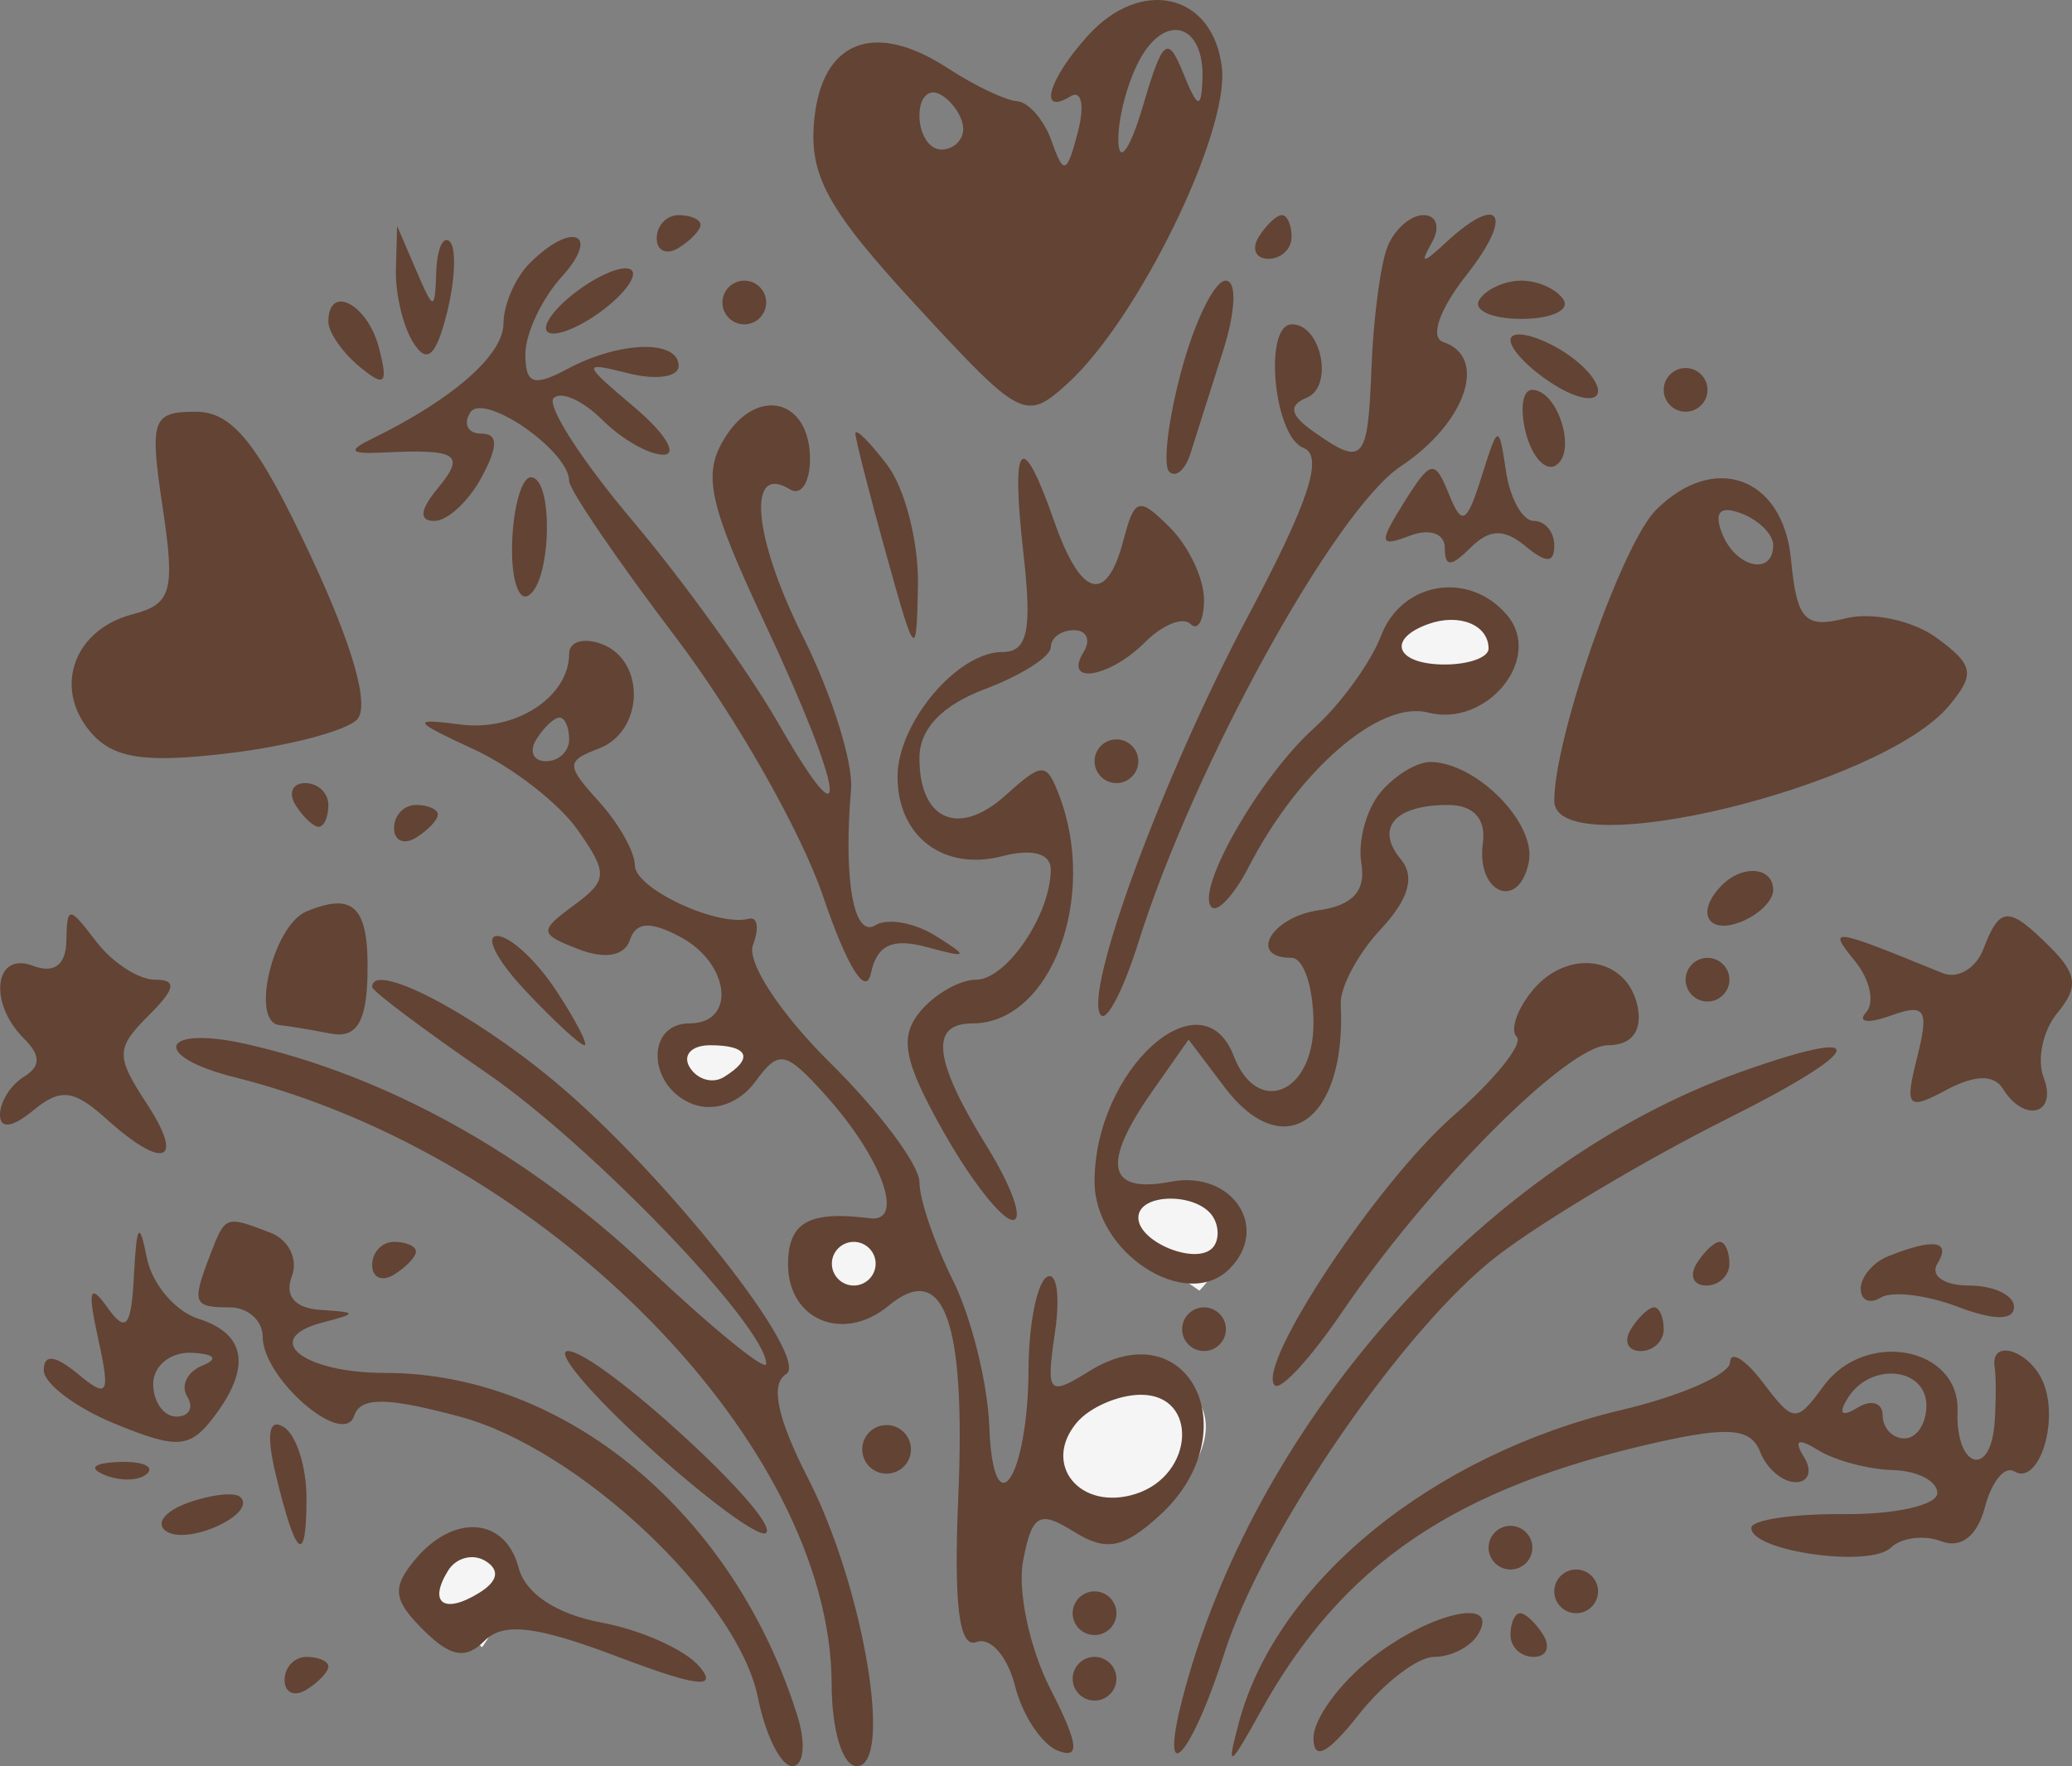 <?xml version="1.0" encoding="UTF-8"?> <svg xmlns="http://www.w3.org/2000/svg" width="61" height="52" viewBox="0 0 61 52" fill="none"><rect x="0" y="0" width="61" height="52" fill="#808080" stroke="none"/><path d="M33.5 40L31 41.5L30.5 43.5L33.5 45C34.167 44.5 35.5 43.2 35.5 42C35.5 40.8 34 40.167 33.5 40Z" fill="#F5F5F5"></path><path d="M25 36L24.222 36.4L24 37.6L25.311 38.5C25.608 38.2 26.2 37.42 26.2 36.7C26.2 35.98 25.222 36.1 25 36Z" fill="#F5F5F5"></path><path d="M20.909 30.5H20V31.78L21.192 32.5C21.461 32.26 22.5 31.576 22.5 31C22.5 30.424 21.111 30.58 20.909 30.5Z" fill="#F5F5F5"></path><path d="M36.2 36.2C36.2 35.48 35.222 35.1 35 35H34L33 35.5L33.5 36.5L34 37.1L35.311 38C35.608 37.7 36.2 36.92 36.2 36.2Z" fill="#F5F5F5"></path><path d="M13.909 45.5L13 46L12.5 47L13 47.42L14.192 48.5C14.461 48.14 15 47.204 15 46.34C15 45.476 14.111 45.62 13.909 45.5Z" fill="#F5F5F5"></path><path d="M43 17.5L41.333 18.4L41 19.6L42.667 20.5C43.111 20.2 44 19.42 44 18.7C44 17.98 43.333 17.6 43 17.5Z" fill="#F5F5F5"></path><path fill-rule="evenodd" clip-rule="evenodd" d="M32.027 1.05C30.862 2.335 30.549 3.432 31.519 2.834C31.84 2.635 31.937 3.109 31.733 3.887C31.407 5.129 31.314 5.163 30.963 4.161C30.742 3.535 30.283 3.003 29.943 2.98C29.602 2.957 28.686 2.52 27.905 2.009C25.745 0.597 24.2 1.192 23.972 3.523C23.811 5.164 24.352 6.151 26.964 8.985C30.058 12.341 30.19 12.41 31.416 11.304C33.495 9.428 36.194 3.911 35.972 1.989C35.721 -0.189 33.607 -0.692 32.027 1.05ZM33.545 1.771C33.173 2.465 32.895 3.559 32.926 4.201C32.959 4.844 33.283 4.356 33.649 3.118C34.232 1.141 34.376 1.023 34.834 2.153C35.255 3.193 35.364 3.231 35.401 2.352C35.469 0.706 34.311 0.344 33.545 1.771ZM27.068 3.402C27.068 3.953 27.358 4.404 27.712 4.404C28.067 4.404 28.357 4.132 28.357 3.799C28.357 3.466 28.067 3.015 27.712 2.796C27.358 2.578 27.068 2.85 27.068 3.402ZM19.334 7.015C19.334 7.389 19.624 7.517 19.979 7.299C20.333 7.08 20.623 6.774 20.623 6.618C20.623 6.461 20.333 6.334 19.979 6.334C19.624 6.334 19.334 6.641 19.334 7.015ZM37.057 6.977C36.838 7.331 36.967 7.62 37.342 7.62C37.717 7.62 38.024 7.331 38.024 6.977C38.024 6.623 37.897 6.334 37.74 6.334C37.583 6.334 37.276 6.623 37.057 6.977ZM40.84 7.285C40.639 7.807 40.431 9.397 40.377 10.818C40.272 13.602 40.141 13.747 38.669 12.707C37.978 12.22 37.922 11.935 38.471 11.71C39.272 11.383 38.903 9.55 38.036 9.55C37.188 9.55 37.494 12.85 38.374 13.187C38.978 13.419 38.533 14.774 36.753 18.12C34.22 22.884 31.847 29.326 32.416 29.895C32.594 30.073 33.086 29.113 33.509 27.763C35.13 22.587 39.299 15.018 41.238 13.73C43.157 12.456 43.822 10.514 42.489 10.07C42.087 9.936 42.376 9.108 43.181 8.087C44.58 6.311 44.163 5.662 42.57 7.138C41.876 7.781 41.793 7.781 42.156 7.138C42.407 6.696 42.295 6.334 41.909 6.334C41.522 6.334 41.041 6.762 40.84 7.285ZM11.656 7.942C11.636 8.649 11.867 9.617 12.17 10.093C12.573 10.729 12.835 10.495 13.158 9.213C13.399 8.254 13.437 7.31 13.243 7.115C13.049 6.922 12.869 7.317 12.844 7.995C12.801 9.174 12.774 9.171 12.245 7.942L11.691 6.655L11.656 7.942ZM15.596 7.749C15.171 8.173 14.823 8.972 14.823 9.523C14.823 10.449 13.333 11.756 10.956 12.916C10.221 13.274 10.299 13.372 11.278 13.324C13.473 13.216 13.719 13.376 12.889 14.374C12.364 15.007 12.328 15.338 12.788 15.338C13.173 15.338 13.799 14.76 14.178 14.052C14.673 13.13 14.668 12.766 14.163 12.766C13.775 12.766 13.63 12.488 13.841 12.148C14.226 11.525 16.756 13.271 16.756 14.161C16.756 14.417 18.174 16.496 19.907 18.781C21.64 21.065 23.583 24.481 24.225 26.372C24.935 28.462 25.49 29.358 25.639 28.658C25.816 27.823 26.269 27.61 27.281 27.884C28.51 28.218 28.542 28.178 27.546 27.555C26.923 27.165 26.126 27.024 25.774 27.241C25.135 27.635 24.827 25.923 25.055 23.238C25.122 22.453 24.483 20.427 23.635 18.736C22.171 15.816 21.979 13.62 23.256 14.408C23.58 14.608 23.846 14.207 23.846 13.516C23.846 11.752 22.298 11.359 21.346 12.88C20.672 13.956 20.853 14.802 22.519 18.356C24.875 23.378 25.105 25.122 22.907 21.284C22.044 19.779 20.115 17.1 18.622 15.331C17.127 13.563 16.082 11.938 16.299 11.721C16.517 11.504 17.164 11.794 17.738 12.368C18.312 12.94 19.123 13.399 19.541 13.388C19.959 13.376 19.576 12.752 18.69 12.002C17.119 10.671 17.115 10.646 18.529 10.998C19.326 11.196 19.979 11.097 19.979 10.776C19.979 9.994 18.252 10.037 16.714 10.859C15.708 11.396 15.467 11.313 15.467 10.427C15.467 9.823 15.948 8.801 16.534 8.153C17.701 6.866 16.849 6.499 15.596 7.749ZM17.033 8.539C16.35 9.037 15.937 9.589 16.114 9.766C16.291 9.943 16.995 9.68 17.677 9.183C18.36 8.684 18.773 8.132 18.596 7.955C18.419 7.778 17.715 8.041 17.033 8.539ZM21.268 8.907C21.268 9.26 21.558 9.55 21.912 9.55C22.267 9.55 22.557 9.26 22.557 8.907C22.557 8.553 22.267 8.263 21.912 8.263C21.558 8.263 21.268 8.553 21.268 8.907ZM34.784 10.901C34.392 12.351 34.23 13.696 34.422 13.887C34.614 14.079 34.898 13.833 35.052 13.34C35.206 12.847 35.633 11.504 36 10.354C36.382 9.159 36.417 8.263 36.082 8.263C35.759 8.263 35.175 9.45 34.784 10.901ZM43.552 8.826C43.36 9.136 43.918 9.389 44.791 9.389C45.664 9.389 46.222 9.136 46.03 8.826C45.838 8.517 45.281 8.263 44.791 8.263C44.301 8.263 43.744 8.517 43.552 8.826ZM9.667 9.471C9.667 9.781 10.08 10.377 10.583 10.794C11.335 11.417 11.437 11.315 11.153 10.23C10.814 8.937 9.667 8.352 9.667 9.471ZM44.469 10.015C44.469 10.296 45.049 10.888 45.758 11.33C46.472 11.775 47.047 11.854 47.047 11.508C47.047 11.163 46.467 10.572 45.758 10.193C45.049 9.814 44.469 9.734 44.469 10.015ZM48.98 11.479C48.98 11.833 49.27 12.123 49.625 12.123C49.979 12.123 50.269 11.833 50.269 11.479C50.269 11.126 49.979 10.836 49.625 10.836C49.27 10.836 48.98 11.126 48.98 11.479ZM44.925 12.759C45.109 13.462 45.505 13.887 45.803 13.703C46.437 13.311 45.862 11.479 45.105 11.479C44.821 11.479 44.74 12.055 44.925 12.759ZM4.788 14.935C5.16 17.411 5.053 17.788 3.897 18.089C2.183 18.537 1.566 20.232 2.646 21.53C3.309 22.328 4.221 22.475 6.696 22.182C8.453 21.974 10.167 21.529 10.506 21.191C10.896 20.801 10.397 19.034 9.139 16.35C7.593 13.052 6.85 12.123 5.761 12.123C4.478 12.123 4.399 12.35 4.788 14.935ZM25.183 12.766C25.188 12.943 25.594 14.534 26.086 16.303C26.952 19.414 26.982 19.445 27.025 17.23C27.049 15.971 26.642 14.38 26.122 13.693C25.601 13.006 25.179 12.589 25.183 12.766ZM43.612 14.052C43.178 15.428 43.039 15.498 42.651 14.537C42.238 13.514 42.121 13.537 41.336 14.791C40.582 15.996 40.603 16.119 41.505 15.773C42.087 15.551 42.535 15.706 42.535 16.13C42.535 16.701 42.718 16.7 43.293 16.126C43.847 15.573 44.282 15.56 44.904 16.076C45.526 16.591 45.758 16.586 45.758 16.06C45.758 15.663 45.488 15.338 45.158 15.338C44.828 15.338 44.46 14.688 44.339 13.891C44.124 12.469 44.112 12.471 43.612 14.052ZM30.131 16.303C30.388 18.573 30.253 19.198 29.507 19.198C28.181 19.198 26.424 21.289 26.424 22.868C26.424 24.632 27.783 25.659 29.518 25.206C30.388 24.979 30.935 25.13 30.935 25.597C30.935 26.923 29.633 28.845 28.735 28.845C28.26 28.845 27.519 29.267 27.09 29.783C26.467 30.533 26.603 31.241 27.775 33.321C28.58 34.75 29.499 35.92 29.817 35.92C30.135 35.92 29.791 34.945 29.054 33.754C27.482 31.215 27.356 30.132 28.633 30.132C30.934 30.132 32.338 26.421 31.177 23.403C30.807 22.44 30.683 22.441 29.607 23.414C28.231 24.657 27.068 24.156 27.068 22.32C27.068 21.461 27.729 20.766 29.001 20.287C30.065 19.886 30.935 19.333 30.935 19.057C30.935 18.78 31.242 18.554 31.617 18.554C31.992 18.554 32.121 18.844 31.902 19.198C31.293 20.181 32.654 19.962 33.712 18.907C34.227 18.393 34.828 18.152 35.047 18.37C35.266 18.59 35.446 18.266 35.446 17.651C35.446 17.036 34.994 16.081 34.441 15.53C33.531 14.621 33.403 14.656 33.077 15.897C32.576 17.811 31.824 17.606 31.032 15.338C30.075 12.6 29.752 12.947 30.131 16.303ZM15.078 15.964C15.04 17.013 15.258 17.719 15.561 17.532C16.239 17.114 16.298 14.052 15.629 14.053C15.362 14.055 15.115 14.914 15.078 15.964ZM48.755 15.012C47.751 16.015 45.758 21.71 45.758 23.578C45.758 25.5 55.386 23.178 57.385 20.773C58.157 19.845 58.107 19.578 57.012 18.778C56.316 18.27 55.113 18.012 54.338 18.206C53.131 18.508 52.9 18.259 52.727 16.466C52.493 14.042 50.469 13.302 48.755 15.012ZM50.693 15.693C51.084 16.71 52.203 16.975 52.203 16.05C52.203 15.735 51.782 15.315 51.269 15.118C50.644 14.879 50.453 15.07 50.693 15.693ZM40.66 18.715C40.355 19.512 39.463 20.741 38.676 21.447C37.086 22.878 35.176 26.218 35.669 26.709C35.843 26.884 36.335 26.35 36.762 25.524C38.237 22.666 40.623 20.61 42.037 20.979C43.766 21.43 45.436 19.395 44.379 18.125C43.273 16.795 41.274 17.112 40.66 18.715ZM42.052 18.373C40.801 18.821 41.103 19.565 42.535 19.565C43.244 19.565 43.824 19.355 43.824 19.098C43.824 18.399 42.963 18.047 42.052 18.373ZM16.756 19.245C16.756 20.515 15.19 21.541 13.568 21.333C12.086 21.143 12.125 21.216 13.968 22.071C15.093 22.593 16.459 23.656 17.005 24.433C17.905 25.716 17.895 25.919 16.893 26.656C15.864 27.413 15.873 27.499 17.04 27.95C17.814 28.249 18.386 28.146 18.542 27.68C18.722 27.14 19.145 27.114 20.031 27.587C21.496 28.369 21.683 30.132 20.301 30.132C18.995 30.132 19.068 32 20.394 32.508C21.02 32.747 21.772 32.481 22.228 31.857C22.932 30.897 23.118 30.931 24.294 32.236C25.967 34.091 26.659 36.005 25.608 35.87C23.816 35.64 23.201 35.987 23.201 37.227C23.201 38.871 24.833 39.544 26.159 38.446C27.783 37.1 28.434 38.873 28.213 44.042C28.075 47.276 28.234 48.544 28.752 48.345C29.156 48.191 29.665 48.773 29.883 49.639C30.101 50.506 30.672 51.365 31.152 51.549C31.808 51.8 31.75 51.343 30.919 49.719C30.312 48.529 29.951 46.835 30.12 45.955C30.383 44.583 30.595 44.461 31.611 45.094C32.562 45.687 33.058 45.596 34.121 44.636C36.803 42.213 35.019 38.531 32.057 40.378C30.864 41.121 30.792 41.039 31.059 39.226C31.217 38.153 31.109 37.421 30.818 37.6C30.528 37.779 30.286 38.994 30.281 40.3C30.267 43.541 29.239 45.052 29.125 41.999C29.076 40.713 28.593 38.774 28.052 37.692C27.511 36.609 27.068 35.311 27.068 34.806C27.068 34.302 25.889 32.724 24.447 31.3C22.966 29.837 21.975 28.324 22.168 27.821C22.356 27.331 22.303 26.985 22.05 27.051C21.11 27.295 18.69 26.161 18.69 25.476C18.69 25.085 18.215 24.243 17.635 23.603C16.659 22.527 16.659 22.41 17.635 22.037C18.957 21.53 19.016 19.46 17.723 18.965C17.191 18.762 16.756 18.888 16.756 19.245ZM15.79 21.77C15.57 22.124 15.699 22.413 16.074 22.413C16.449 22.413 16.756 22.124 16.756 21.77C16.756 21.417 16.629 21.127 16.472 21.127C16.316 21.127 16.009 21.417 15.79 21.77ZM32.224 22.413C32.224 22.767 32.514 23.057 32.868 23.057C33.223 23.057 33.513 22.767 33.513 22.413C33.513 22.06 33.223 21.77 32.868 21.77C32.514 21.77 32.224 22.06 32.224 22.413ZM40.642 23.331C40.222 23.835 39.969 24.776 40.079 25.421C40.217 26.226 39.824 26.659 38.83 26.8C37.422 26.999 36.731 28.202 38.024 28.202C38.379 28.202 38.669 29.07 38.669 30.132C38.669 32.202 37.011 32.884 36.324 31.096C35.382 28.647 32.224 31.492 32.224 34.791C32.224 36.889 34.918 38.634 36.194 37.361C37.41 36.147 36.272 34.449 34.472 34.793C32.592 35.152 32.415 34.28 33.93 32.121L34.992 30.608L36.051 32.009C37.797 34.318 39.643 32.997 39.472 29.561C39.447 29.071 39.976 28.081 40.647 27.362C41.475 26.475 41.666 25.812 41.241 25.301C40.473 24.378 41.063 23.7 42.635 23.7C43.382 23.7 43.754 24.11 43.656 24.825C43.453 26.313 44.728 26.83 45.009 25.374C45.227 24.243 43.494 22.472 42.131 22.434C41.731 22.422 41.061 22.826 40.642 23.331ZM8.7 23.7C8.92 24.054 9.226 24.343 9.383 24.343C9.54 24.343 9.667 24.054 9.667 23.7C9.667 23.346 9.36 23.057 8.985 23.057C8.61 23.057 8.481 23.346 8.7 23.7ZM11.601 24.381C11.601 24.755 11.891 24.883 12.245 24.665C12.6 24.446 12.889 24.14 12.889 23.983C12.889 23.827 12.6 23.7 12.245 23.7C11.891 23.7 11.601 24.007 11.601 24.381ZM50.699 26.058C49.916 26.839 50.254 27.525 51.236 27.149C51.767 26.945 52.203 26.52 52.203 26.204C52.203 25.53 51.315 25.444 50.699 26.058ZM9.023 26.835C8.037 27.245 7.359 30.091 8.225 30.181C8.486 30.208 9.164 30.321 9.732 30.431C10.477 30.577 10.779 30.119 10.817 28.785C10.876 26.716 10.442 26.246 9.023 26.835ZM1.954 27.7C1.941 28.414 1.592 28.674 0.967 28.435C-0.164 28.002 -0.353 29.523 0.701 30.574C1.205 31.077 1.205 31.394 0.701 31.705C0.315 31.943 0 32.445 0 32.821C0 33.249 0.367 33.201 0.979 32.694C1.777 32.034 2.173 32.079 3.124 32.937C4.825 34.473 5.458 34.226 4.309 32.475C3.406 31.1 3.413 30.861 4.373 29.902C5.172 29.105 5.218 28.845 4.56 28.845C4.08 28.845 3.302 28.338 2.831 27.72C2.029 26.666 1.973 26.664 1.954 27.7ZM58.389 27.948C58.17 28.515 57.632 28.832 57.192 28.652C53.884 27.302 53.79 27.29 54.614 28.302C55.054 28.843 55.199 29.522 54.936 29.811C54.673 30.1 54.998 30.143 55.658 29.905C56.684 29.536 56.798 29.712 56.443 31.123C56.069 32.609 56.154 32.705 57.298 32.093C58.141 31.643 58.703 31.632 58.968 32.059C59.6 33.079 60.581 32.81 60.166 31.731C59.96 31.196 60.143 30.336 60.572 29.82C61.192 29.075 61.15 28.678 60.369 27.899C59.13 26.662 58.88 26.669 58.389 27.948ZM15.467 29.167C16.3 30.051 17.082 30.775 17.206 30.775C17.329 30.775 16.956 30.051 16.375 29.167C15.794 28.283 15.012 27.559 14.637 27.559C14.261 27.559 14.635 28.283 15.467 29.167ZM45.124 29.155C44.662 29.709 44.451 30.328 44.653 30.529C44.855 30.731 44.014 31.777 42.786 32.853C40.535 34.826 36.961 40.219 37.529 40.787C37.698 40.955 38.578 40.001 39.486 38.667C42.073 34.866 46.146 30.775 47.342 30.775C48.029 30.775 48.35 30.363 48.215 29.656C47.929 28.176 46.174 27.892 45.124 29.155ZM49.625 28.845C49.625 29.199 49.915 29.488 50.269 29.488C50.624 29.488 50.914 29.199 50.914 28.845C50.914 28.492 50.624 28.202 50.269 28.202C49.915 28.202 49.625 28.492 49.625 28.845ZM10.956 29.06C10.956 29.178 12.479 30.322 14.34 31.601C17.43 33.727 22.557 39.064 22.557 40.156C22.557 40.405 20.962 39.104 19.013 37.264C15.526 33.974 11.375 31.671 7.25 30.74C4.73 30.171 4.408 31.091 6.907 31.717C16.09 34.017 24.466 42.533 24.484 49.588C24.488 50.956 24.807 52 25.222 52C26.313 52 25.425 46.729 23.8 43.549C22.879 41.748 22.668 40.752 23.144 40.458C23.889 39.998 19.545 34.51 16.306 31.822C13.847 29.78 10.956 28.288 10.956 29.06ZM20.307 31.428C20.53 31.788 20.982 31.916 21.312 31.712C22.206 31.161 22.04 30.775 20.907 30.775C20.355 30.775 20.085 31.069 20.307 31.428ZM51.236 31.565C43.812 34.211 37.117 41.64 34.896 49.694C34.042 52.792 35.002 51.938 36.047 48.67C37.193 45.089 41.355 39.046 44.124 36.942C45.479 35.913 48.504 34.113 50.845 32.943C54.972 30.882 55.177 30.161 51.236 31.565ZM33.513 35.852C33.513 36.562 35.185 37.253 35.688 36.751C35.89 36.549 35.901 36.135 35.713 35.831C35.261 35.1 33.513 35.116 33.513 35.852ZM3.945 37.528C3.866 39.08 3.713 39.269 3.16 38.493C2.638 37.759 2.573 37.978 2.889 39.41C3.253 41.063 3.181 41.189 2.296 40.456C1.621 39.897 1.289 39.859 1.289 40.342C1.289 40.738 2.231 41.448 3.384 41.92C5.202 42.665 5.581 42.644 6.263 41.761C7.406 40.281 7.261 39.277 5.841 38.828C5.155 38.61 4.469 37.795 4.318 37.016C4.107 35.931 4.02 36.052 3.945 37.528ZM6.191 36.938C5.639 38.375 5.682 38.493 6.767 38.493C7.299 38.493 7.734 38.882 7.734 39.358C7.734 40.587 10.109 42.639 10.427 41.686C10.614 41.124 11.38 41.13 13.544 41.712C17.053 42.654 21.729 47.066 22.314 49.985C22.536 51.093 22.991 52 23.325 52C23.659 52 23.731 51.349 23.485 50.553C21.639 44.579 16.654 40.423 11.337 40.423C8.907 40.423 7.661 39.416 9.498 38.938C10.533 38.669 10.527 38.636 9.437 38.568C8.684 38.521 8.37 38.155 8.591 37.582C8.784 37.08 8.501 36.501 7.963 36.295C6.632 35.786 6.635 35.785 6.191 36.938ZM10.956 37.245C10.956 37.619 11.246 37.747 11.601 37.528C11.955 37.31 12.245 37.004 12.245 36.847C12.245 36.691 11.955 36.564 11.601 36.564C11.246 36.564 10.956 36.87 10.956 37.245ZM24.49 37.207C24.49 37.56 24.78 37.85 25.135 37.85C25.489 37.85 25.779 37.56 25.779 37.207C25.779 36.853 25.489 36.564 25.135 36.564C24.78 36.564 24.49 36.853 24.49 37.207ZM49.947 37.207C49.728 37.56 49.856 37.85 50.231 37.85C50.606 37.85 50.914 37.56 50.914 37.207C50.914 36.853 50.786 36.564 50.629 36.564C50.473 36.564 50.166 36.853 49.947 37.207ZM55.586 36.989C55.143 37.168 54.78 37.596 54.78 37.941C54.78 38.287 55.046 38.405 55.371 38.205C55.696 38.004 56.711 38.125 57.627 38.472C58.705 38.882 59.292 38.883 59.292 38.477C59.292 38.132 58.694 37.85 57.965 37.85C57.235 37.85 56.817 37.56 57.036 37.207C57.456 36.529 56.927 36.449 55.586 36.989ZM34.802 39.136C34.802 39.49 35.092 39.779 35.446 39.779C35.801 39.779 36.091 39.49 36.091 39.136C36.091 38.783 35.801 38.493 35.446 38.493C35.092 38.493 34.802 38.783 34.802 39.136ZM48.014 39.136C47.794 39.49 47.923 39.779 48.298 39.779C48.673 39.779 48.98 39.49 48.98 39.136C48.98 38.783 48.853 38.493 48.696 38.493C48.539 38.493 48.233 38.783 48.014 39.136ZM4.511 40.744C4.511 41.275 4.819 41.709 5.194 41.709C5.569 41.709 5.713 41.444 5.512 41.12C5.312 40.797 5.512 40.386 5.958 40.207C6.446 40.01 6.32 39.861 5.639 39.83C5.019 39.803 4.511 40.214 4.511 40.744ZM19.111 42.611C20.829 44.168 22.378 45.303 22.553 45.133C22.993 44.708 17.623 39.779 16.719 39.779C16.316 39.779 17.393 41.054 19.111 42.611ZM50.934 40.109C50.923 40.468 49.491 41.099 47.751 41.511C42.156 42.838 37.583 46.569 36.474 50.714C36.1 52.112 36.183 52.069 37.112 50.392C39.517 46.05 42.826 43.804 48.788 42.467C50.901 41.993 51.553 42.054 51.821 42.751C52.009 43.239 52.478 43.639 52.865 43.639C53.251 43.639 53.361 43.304 53.108 42.896C52.796 42.393 52.934 42.33 53.537 42.702C54.026 43.003 55.013 43.265 55.731 43.284C56.449 43.302 57.036 43.606 57.036 43.96C57.036 44.314 55.803 44.593 54.297 44.58C52.791 44.567 51.558 44.75 51.558 44.987C51.558 45.674 55.045 46.168 55.665 45.569C55.973 45.27 56.644 45.185 57.153 45.38C57.733 45.602 58.214 45.225 58.437 44.373C58.633 43.623 59.02 43.15 59.298 43.321C59.998 43.752 60.619 41.916 60.17 40.744C59.795 39.771 58.582 39.367 58.723 40.262C58.766 40.528 58.766 41.251 58.723 41.87C58.611 43.541 57.57 43.235 57.63 41.548C57.696 39.657 54.914 39.133 53.689 40.806C52.885 41.903 52.804 41.898 51.901 40.706C51.38 40.02 50.945 39.751 50.934 40.109ZM54.397 41.166C54.111 41.625 54.22 41.733 54.681 41.449C55.09 41.196 55.425 41.297 55.425 41.671C55.425 42.045 55.715 42.352 56.069 42.352C56.424 42.352 56.714 41.918 56.714 41.388C56.714 40.252 55.061 40.093 54.397 41.166ZM31.695 41.892C30.667 43.127 31.807 44.501 33.432 43.986C35.164 43.437 35.294 41.066 33.591 41.066C32.926 41.066 32.073 41.438 31.695 41.892ZM8.121 43.424C8.714 45.889 9.023 46.121 9.023 44.106C9.023 43.183 8.721 42.242 8.352 42.015C7.913 41.744 7.833 42.229 8.121 43.424ZM25.491 42.298C25.283 42.633 25.389 43.076 25.724 43.283C26.06 43.49 26.504 43.385 26.712 43.05C26.919 42.715 26.814 42.272 26.478 42.065C26.142 41.858 25.698 41.962 25.491 42.298ZM3.102 43.435C3.567 43.621 4.123 43.597 4.337 43.384C4.551 43.17 4.17 43.019 3.491 43.046C2.74 43.077 2.588 43.23 3.102 43.435ZM5.521 44.252C4.836 44.5 4.559 44.879 4.907 45.093C5.572 45.503 7.595 44.552 7.071 44.076C6.904 43.924 6.206 44.003 5.521 44.252ZM12.218 45.922C11.534 46.746 11.575 47.105 12.457 47.985C13.261 48.787 13.707 48.868 14.265 48.311C14.823 47.755 15.788 47.87 18.177 48.775C20.512 49.661 21.15 49.74 20.599 49.076C20.186 48.58 18.89 47.995 17.718 47.776C16.377 47.525 15.467 46.922 15.265 46.151C14.876 44.67 13.355 44.555 12.218 45.922ZM43.824 45.568C43.824 45.922 44.114 46.211 44.469 46.211C44.823 46.211 45.113 45.922 45.113 45.568C45.113 45.214 44.823 44.925 44.469 44.925C44.114 44.925 43.824 45.214 43.824 45.568ZM13.192 46.243C12.6 47.199 13.071 47.538 14.105 46.9C14.659 46.558 14.725 46.227 14.292 45.96C13.924 45.733 13.429 45.861 13.192 46.243ZM45.758 46.855C45.758 47.208 46.048 47.498 46.402 47.498C46.757 47.498 47.047 47.208 47.047 46.855C47.047 46.501 46.757 46.211 46.402 46.211C46.048 46.211 45.758 46.501 45.758 46.855ZM31.579 47.498C31.579 47.852 31.869 48.141 32.224 48.141C32.578 48.141 32.868 47.852 32.868 47.498C32.868 47.144 32.578 46.855 32.224 46.855C31.869 46.855 31.579 47.144 31.579 47.498ZM40.367 48.831C39.433 49.564 38.669 50.616 38.669 51.168C38.669 51.858 39.088 51.641 40.005 50.479C40.739 49.547 41.737 48.784 42.222 48.784C42.707 48.784 43.283 48.495 43.502 48.141C44.21 46.997 42.115 47.459 40.367 48.831ZM44.469 48.141C44.469 48.495 44.776 48.784 45.151 48.784C45.526 48.784 45.655 48.495 45.435 48.141C45.216 47.787 44.91 47.498 44.753 47.498C44.596 47.498 44.469 47.787 44.469 48.141ZM8.378 49.465C8.378 49.84 8.668 49.968 9.023 49.749C9.377 49.53 9.667 49.224 9.667 49.068C9.667 48.911 9.377 48.784 9.023 48.784C8.668 48.784 8.378 49.091 8.378 49.465ZM31.579 49.427C31.579 49.781 31.869 50.07 32.224 50.07C32.578 50.07 32.868 49.781 32.868 49.427C32.868 49.074 32.578 48.784 32.224 48.784C31.869 48.784 31.579 49.074 31.579 49.427Z" fill="#624334"></path></svg> 
